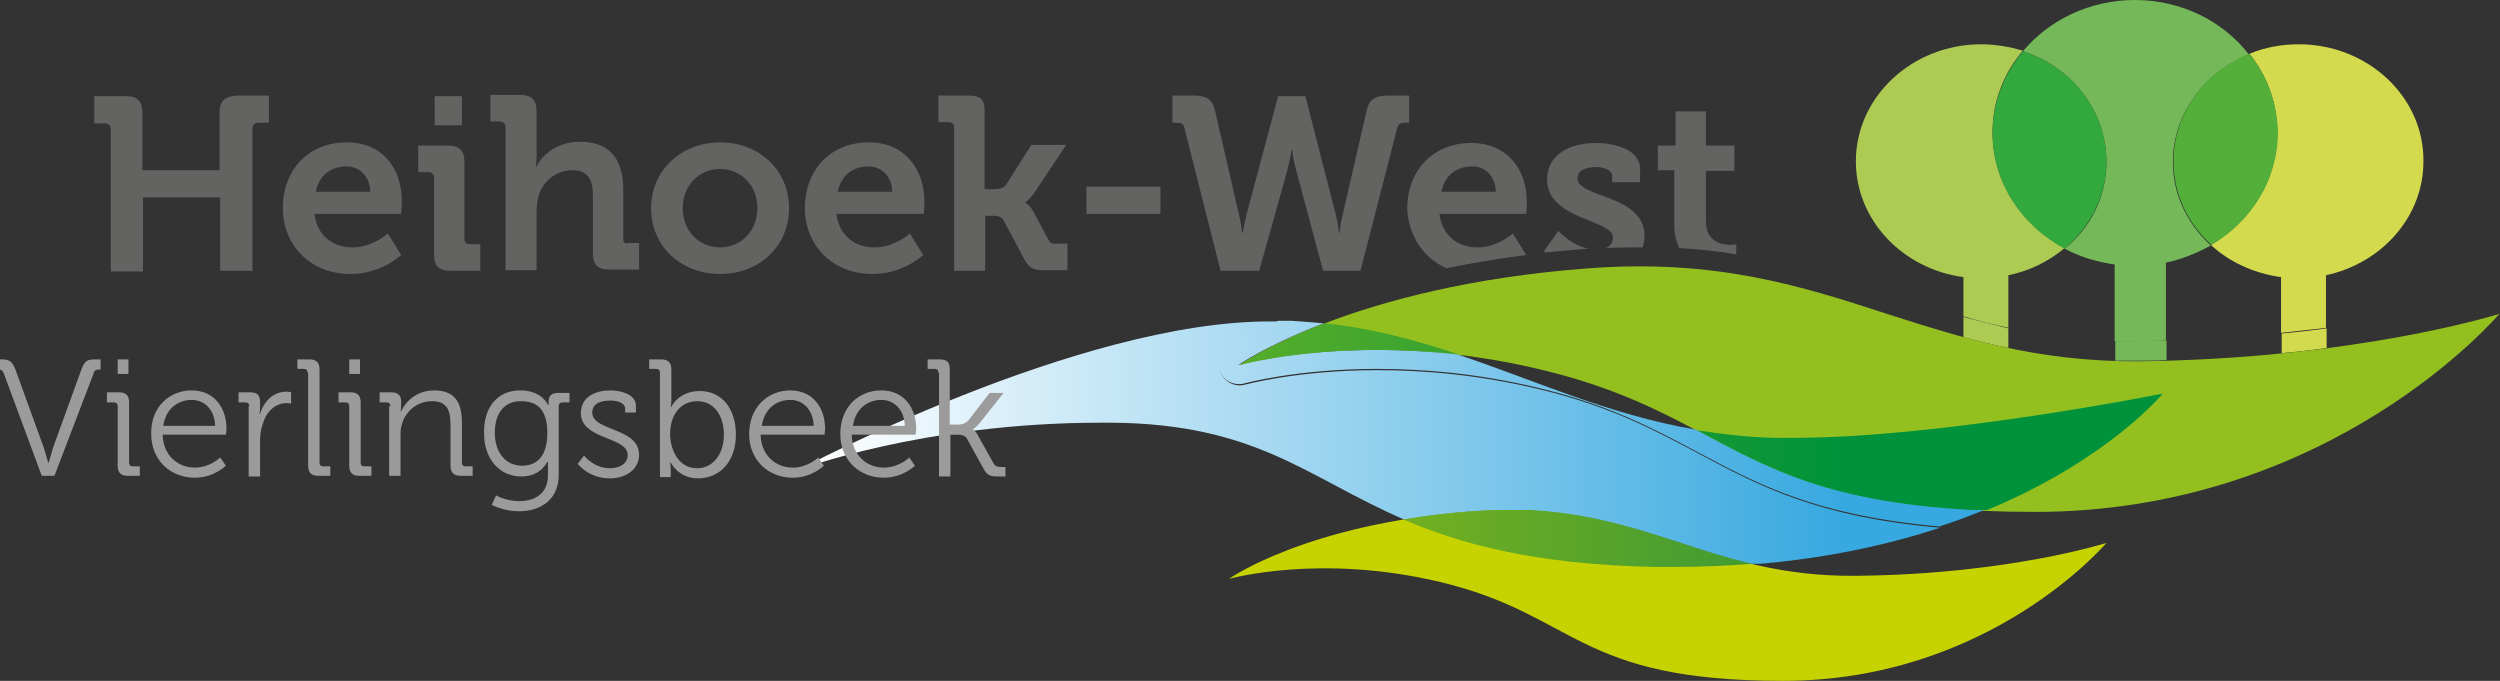 <?xml version="1.0" encoding="utf-8"?>
<!-- Generator: Adobe Illustrator 28.0.0, SVG Export Plug-In . SVG Version: 6.00 Build 0)  -->
<svg version="1.1" id="logo" xmlns="http://www.w3.org/2000/svg" xmlns:xlink="http://www.w3.org/1999/xlink" x="0px" y="0px"
	 width="395.1px" height="107.6px" viewBox="0 0 395.1 107.6" style="enable-background:new 0 0 395.1 107.6;" xml:space="preserve"
	>
<rect x="0" y="0" width="395.1" height="107.6" fill="#333333" stroke="none"/>
<style type="text/css">
	.st0{fill:#ADCB53;}
	.st1{fill:#D4DA4D;}
	.st2{fill:#D3DA4D;}
	.st3{fill:#74B859;}
	.st4{fill:#33A83D;}
	.st5{fill:#54AE3A;}
	.st6{fill:#93C01F;}
	.st7{fill:#C7D300;}
	
		.st8{clip-path:url(#SVGID_00000174593801449497335720000013117701050597649595_);fill:url(#SVGID_00000094593911944954988220000015210028843399654301_);}
	
		.st9{clip-path:url(#SVGID_00000164506922572016172030000012852041022212886149_);fill:url(#SVGID_00000051355255788275617000000017314933696565569924_);}
	
		.st10{clip-path:url(#SVGID_00000165937279740777210340000015645735577363241892_);fill:url(#SVGID_00000034777926390637891910000016447660751670218125_);}
	
		.st11{clip-path:url(#SVGID_00000097479918163725370580000000885513887876124598_);fill:url(#SVGID_00000036221793865061132900000015934039845722410896_);}
	.st12{fill:#9C9B9B;}
	.st13{fill:#636362;}
</style>
<path class="st0" d="M313.1,7c-10.9,0-19.8,8.3-19.8,18.5c0,9.3,7.4,17,17,18.3v6.2c2.3,0.7,4.7,1.3,7.1,1.8v-8.3
	c3.4-0.7,6.4-2.2,8.9-4.3c-6.8-3.6-11.4-10.4-11.4-18.3c0-4.9,1.8-9.4,4.8-12.9C317.6,7.4,315.4,7,313.1,7"/>
<path class="st0" d="M310.3,50.1v3.2c2.3,0.6,4.7,1.2,7.1,1.7v-3.1C315,51.3,312.7,50.7,310.3,50.1"/>
<path class="st1" d="M363.3,7c-2.8,0-5.4,0.5-7.8,1.5c2.8,3.5,4.4,7.8,4.4,12.5c0,7.5-4.2,14-10.5,17.7c2.9,2.7,6.8,4.5,11.1,5.1
	v8.8c2.5-0.3,4.9-0.5,7.1-0.8v-8.3c8.8-1.9,15.4-9.2,15.4-18C383.1,15.3,374.2,7,363.3,7"/>
<path class="st2" d="M367.7,51.9c-2.3,0.3-4.6,0.6-7.1,0.8v3.1c2.5-0.2,4.9-0.5,7.1-0.8V51.9"/>
<path class="st3" d="M337.4,0c-7.2,0-13.6,3.2-17.7,8.1c7.7,2.5,13.2,9.4,13.2,17.5c0,5.5-2.5,10.4-6.6,13.7
	c2.4,1.3,5.1,2.1,7.9,2.5v12.1c0.9,0,1.8,0,2.7,0c0.3,0,0.7,0,1,0c1.5,0,3,0,4.4-0.1V41.5c2.5-0.5,4.9-1.5,7.1-2.7
	c-3.7-3.4-6-8-6-13.2c0-7.6,5-14.2,12-17C351.4,3.4,344.8,0,337.4,0"/>
<path class="st3" d="M342.4,53.8c-1.4,0-2.9,0.1-4.4,0.1c-0.3,0-0.7,0-1,0c-0.9,0-1.8,0-2.7,0V57c0.9,0,1.8,0,2.8,0c0.3,0,0.7,0,1,0
	c1.5,0,2.9,0,4.3-0.1V53.8"/>
<path class="st4" d="M319.7,8.1c-3,3.6-4.8,8.1-4.8,12.9c0,7.8,4.6,14.7,11.4,18.3c4-3.4,6.6-8.3,6.6-13.7
	C332.9,17.5,327.4,10.6,319.7,8.1"/>
<path class="st5" d="M355.5,8.5c-7.1,2.8-12,9.4-12,17c0,5.2,2.3,9.9,6,13.2c6.3-3.7,10.5-10.3,10.5-17.8
	C359.9,16.3,358.3,12,355.5,8.5"/>
<path class="st6" d="M195.9,57.7c0,0,17.5-12.5,55.2-15.3c20.1-1.5,33.6,2.8,47.1,7.2c11.9,3.8,23.7,7.6,39.8,7.5
	c34.6-0.4,57-7.5,57-7.5s-26.4,31.3-73.4,31.3c-47,0-46.7-14.9-77.7-22.4C216.5,51.8,195.9,57.7,195.9,57.7"/>
<path class="st7" d="M194.2,91.5c0,0,12.2-8.7,38.5-10.7c14-1.1,23.4,2,32.8,5c8.3,2.7,16.5,5.3,27.7,5.2
	c24.1-0.2,39.7-5.2,39.7-5.2s-18.4,21.8-51.1,21.8c-32.8,0-32.5-10.4-54.1-15.6C208.5,87.4,194.2,91.5,194.2,91.5"/>
<g>
	<defs>
		<path id="SVGID_1_" d="M126.1,74.3c0,0,19.6-7.5,48-7.5c0.5,0,1,0,1.6,0c23,0.2,30.9,8.7,46.2,15.3c3.3-0.5,6.9-1,10.8-1.3
			c2-0.1,3.8-0.2,5.6-0.2c11,0,19.1,2.6,27.2,5.2c3.7,1.2,7.5,2.4,11.5,3.4c11.5-0.9,21.4-3.1,29.6-5.8
			c-19.4-1.7-28.6-6.6-38.3-11.8c-6.8-3.6-13.8-7.4-25.1-10.1c-9.6-2.3-18.3-3-25.5-3c-12.7,0-20.9,2.3-21,2.3
			c-0.3,0.1-0.6,0.1-0.8,0.1c-1.2,0-2.3-0.7-2.8-1.7c-0.6-1.3-0.2-3,1-3.8c0.3-0.2,3-2.1,8.4-4.6c-0.5,0-1,0-1.5,0
			C170.6,50.6,126.1,74.3,126.1,74.3"/>
	</defs>
	<clipPath id="SVGID_00000141413495632459741420000000955339747014445473_">
		<use xlink:href="#SVGID_1_"  style="overflow:visible;"/>
	</clipPath>
	
		<linearGradient id="SVGID_00000153699244520314197630000004847997899793372337_" gradientUnits="userSpaceOnUse" x1="-18.099" y1="563.392" x2="-17.457" y2="563.392" gradientTransform="matrix(-336.131 0 0 336.131 -5741.844 -189303.688)">
		<stop  offset="0" style="stop-color:#38A9E0"/>
		<stop  offset="0.236" style="stop-color:#38A9E0"/>
		<stop  offset="0.99" style="stop-color:#FFFFFF"/>
		<stop  offset="1" style="stop-color:#FFFFFF"/>
	</linearGradient>
	
		<rect x="126.1" y="50.6" style="clip-path:url(#SVGID_00000141413495632459741420000000955339747014445473_);fill:url(#SVGID_00000153699244520314197630000004847997899793372337_);" width="180.5" height="38.5"/>
</g>
<g>
	<defs>
		<path id="SVGID_00000070107245000611667740000005062995235230836909_" d="M194,55.2c-1.2,0.9-1.6,2.5-1,3.8
			c0.5,1.1,1.6,1.7,2.8,1.7c0.3,0,0.6,0,0.8-0.1c0.1,0,8.3-2.3,21-2.3c7.3,0,16,0.7,25.5,3c11.3,2.7,18.3,6.5,25.1,10.1
			c9.7,5.2,18.9,10.1,38.3,11.8c2.5-0.8,4.9-1.7,7.1-2.6c-24.8-1-34.4-6.8-45.6-12.7c-13.9-2.4-25.4-7.8-37.7-11.9
			c-4.6-0.5-8.9-0.7-12.8-0.7c-13.3,0-21.8,2.4-21.8,2.4s4.4-3.1,13.5-6.6c-2.3-0.2-4.6-0.4-7-0.5C197,53.1,194.3,55,194,55.2"/>
	</defs>
	<clipPath id="SVGID_00000078008582536995648830000009447827589913524877_">
		<use xlink:href="#SVGID_00000070107245000611667740000005062995235230836909_"  style="overflow:visible;"/>
	</clipPath>
	
		<linearGradient id="SVGID_00000074436270832369735210000002881815802001955465_" gradientUnits="userSpaceOnUse" x1="-18.099" y1="563.383" x2="-17.457" y2="563.383" gradientTransform="matrix(-336.131 0 0 336.131 -5741.844 -189303.688)">
		<stop  offset="0" style="stop-color:#38A9E0"/>
		<stop  offset="0.236" style="stop-color:#38A9E0"/>
		<stop  offset="0.99" style="stop-color:#FFFFFF"/>
		<stop  offset="1" style="stop-color:#FFFFFF"/>
	</linearGradient>
	
		<rect x="192.4" y="50.7" style="clip-path:url(#SVGID_00000078008582536995648830000009447827589913524877_);fill:url(#SVGID_00000074436270832369735210000002881815802001955465_);" width="121.3" height="32.6"/>
</g>
<g>
	<defs>
		<path id="SVGID_00000054954943765124987860000009564496237504157851_" d="M283.4,69.2c-1,0-2,0-2.9,0c-4.3-0.1-8.4-0.6-12.3-1.2
			c11.1,5.9,20.8,11.7,45.6,12.7c19.4-8,28-18.5,28-18.5S307,69.2,283.4,69.2 M195.9,57.7c0,0,8.5-2.4,21.8-2.4
			c3.9,0,8.2,0.2,12.8,0.7c-6.7-2.2-13.5-4.1-21.1-4.9C200.3,54.6,195.9,57.7,195.9,57.7"/>
	</defs>
	<clipPath id="SVGID_00000179633641440419192010000003510880872681443727_">
		<use xlink:href="#SVGID_00000054954943765124987860000009564496237504157851_"  style="overflow:visible;"/>
	</clipPath>
	
		<linearGradient id="SVGID_00000097482165820022693440000011295442560803078308_" gradientUnits="userSpaceOnUse" x1="-18.099" y1="563.38" x2="-17.457" y2="563.38" gradientTransform="matrix(-336.131 0 0 336.131 -5741.844 -189303.688)">
		<stop  offset="0" style="stop-color:#00923A"/>
		<stop  offset="0.236" style="stop-color:#00923A"/>
		<stop  offset="0.99" style="stop-color:#93C01F"/>
		<stop  offset="1" style="stop-color:#93C01F"/>
	</linearGradient>
	
		<rect x="195.9" y="51.1" style="clip-path:url(#SVGID_00000179633641440419192010000003510880872681443727_);fill:url(#SVGID_00000097482165820022693440000011295442560803078308_);" width="145.8" height="29.5"/>
</g>
<g>
	<defs>
		<path id="SVGID_00000168090580444563931270000013602359724371984011_" d="M232.6,80.8c-3.9,0.3-7.5,0.7-10.8,1.3
			c9.1,3.9,20.7,7.1,39.7,7.5c1.2,0,2.3,0,3.4,0c4.2,0,8.2-0.2,12-0.5c-4-0.9-7.7-2.1-11.5-3.4c-8.1-2.6-16.2-5.2-27.2-5.2
			C236.5,80.6,234.6,80.7,232.6,80.8"/>
	</defs>
	<clipPath id="SVGID_00000029019411577193766880000009042663687234445203_">
		<use xlink:href="#SVGID_00000168090580444563931270000013602359724371984011_"  style="overflow:visible;"/>
	</clipPath>
	
		<linearGradient id="SVGID_00000112606810011011461540000006058211144907527055_" gradientUnits="userSpaceOnUse" x1="-18.099" y1="563.437" x2="-17.457" y2="563.437" gradientTransform="matrix(-336.131 0 0 336.131 -5741.844 -189303.688)">
		<stop  offset="0" style="stop-color:#359638"/>
		<stop  offset="0.236" style="stop-color:#359638"/>
		<stop  offset="0.99" style="stop-color:#C6D200"/>
		<stop  offset="1" style="stop-color:#C6D200"/>
	</linearGradient>
	
		<rect x="221.8" y="80.6" style="clip-path:url(#SVGID_00000029019411577193766880000009042663687234445203_);fill:url(#SVGID_00000112606810011011461540000006058211144907527055_);" width="55.1" height="9"/>
</g>
<g>
	<path class="st12" d="M0.6,59c-0.2-0.5-0.4-0.6-0.9-0.6h-0.3v-1.6h0.8c1.3,0,1.7,0.3,2.2,1.5l4.5,12.4c0.3,0.9,0.7,2.4,0.7,2.4h0.1
		c0,0,0.4-1.4,0.7-2.4l4.5-12.4c0.5-1.3,0.9-1.5,2.2-1.5h0.8v1.6h-0.2c-0.5,0-0.8,0.1-0.9,0.6L8.6,75.2h-2L0.6,59z"/>
	<path class="st12" d="M18.6,64.2c0-0.4-0.2-0.6-0.6-0.6h-1.1V62h1.9c1.1,0,1.6,0.5,1.6,1.6v9.5c0,0.4,0.2,0.6,0.6,0.6h1.1v1.5h-1.9
		c-1.1,0-1.6-0.5-1.6-1.6V64.2z M18.6,56.8h1.7v2.3h-1.7V56.8z"/>
	<path class="st12" d="M30.3,61.7c3.6,0,5.5,2.8,5.5,6.1c0,0.3-0.1,0.9-0.1,0.9H25.7c0.1,3.3,2.4,5.2,5.1,5.2c2.4,0,4-1.6,4-1.6
		l0.9,1.3c0,0-1.9,1.9-4.9,1.9c-3.9,0-6.9-2.8-6.9-6.9C23.8,64.3,26.8,61.7,30.3,61.7z M34,67.3c-0.1-2.7-1.8-4.1-3.7-4.1
		c-2.2,0-4.1,1.4-4.5,4.1H34z"/>
	<path class="st12" d="M39.4,64.2c0-0.4-0.2-0.6-0.6-0.6h-1.1V62h1.8c1.1,0,1.6,0.4,1.6,1.5v0.9c0,0.6-0.1,1-0.1,1h0.1
		c0.6-2,2.1-3.5,4.2-3.5c0.4,0,0.7,0.1,0.7,0.1v1.8c0,0-0.3-0.1-0.7-0.1c-1.9,0-3.3,1.5-3.8,3.4c-0.3,0.8-0.4,1.7-0.4,2.6v5.6h-1.8
		V64.2z"/>
	<path class="st12" d="M48.6,58.9c0-0.4-0.2-0.6-0.6-0.6H47v-1.5h1.9c1.1,0,1.6,0.5,1.6,1.6v14.7c0,0.4,0.2,0.6,0.6,0.6h1.1v1.5
		h-1.9c-1.1,0-1.6-0.5-1.6-1.6V58.9z"/>
	<path class="st12" d="M55.2,64.2c0-0.4-0.2-0.6-0.6-0.6h-1.1V62h1.9c1.1,0,1.6,0.5,1.6,1.6v9.5c0,0.4,0.2,0.6,0.6,0.6h1.1v1.5h-1.9
		c-1.1,0-1.6-0.5-1.6-1.6V64.2z M55.2,56.8h1.7v2.3h-1.7V56.8z"/>
	<path class="st12" d="M61.7,64.2c0-0.4-0.2-0.6-0.6-0.6H60V62h1.8c1.1,0,1.6,0.5,1.6,1.5v0.6c0,0.5-0.1,0.9-0.1,0.9h0.1
		c0.5-1.2,2.2-3.3,5.2-3.3c3.3,0,4.4,1.9,4.4,5.1v6.3c0,0.4,0.2,0.6,0.6,0.6h1.1v1.5h-1.9c-1.1,0-1.6-0.5-1.6-1.6v-6.3
		c0-2.1-0.3-3.9-2.9-3.9c-2.3,0-4.2,1.5-4.8,3.7c-0.2,0.6-0.2,1.2-0.2,1.8v6.3h-1.8V64.2z"/>
	<path class="st12" d="M82.2,61.7c3.5,0,4.4,2.3,4.4,2.3h0.1c0,0,0-0.2,0-0.5c0-0.9,0.4-1.4,1.5-1.4h1.8v1.5h-1.1
		c-0.4,0-0.6,0.2-0.6,0.6v10.8c0,4.2-3.1,5.8-6.3,5.8c-1.5,0-3-0.4-4.3-1l0.7-1.5c0,0,1.6,0.9,3.6,0.9c2.6,0,4.6-1.2,4.6-4.1v-1.2
		c0-0.5,0-0.9,0-0.9h-0.1c-0.8,1.4-2.1,2.3-4.1,2.3c-3.5,0-5.9-2.8-5.9-6.8C76.4,64.4,78.6,61.7,82.2,61.7z M86.5,68.4
		c0-3.9-1.8-5-4.2-5c-2.6,0-4.1,1.9-4.1,5c0,3.1,1.7,5.2,4.3,5.2C84.7,73.6,86.5,72.3,86.5,68.4z"/>
	<path class="st12" d="M92.3,72c0,0,1.5,2,4.1,2c1.5,0,2.8-0.7,2.8-2.1c0-2.9-7.4-2.4-7.4-6.6c0-2.4,2-3.6,4.7-3.6
		c1.3,0,4,0.5,4,2.4v1.1h-1.7v-0.6c0-1-1.4-1.3-2.3-1.3c-1.8,0-2.9,0.6-2.9,1.9c0,3,7.4,2.3,7.4,6.7c0,2.2-2,3.7-4.6,3.7
		c-3.4,0-5.1-2.3-5.1-2.3L92.3,72z"/>
	<path class="st12" d="M104.3,58.9c0-0.4-0.2-0.6-0.6-0.6h-1.1v-1.5h1.9c1.1,0,1.6,0.5,1.6,1.6v4.8c0,0.6-0.1,1.1-0.1,1.1h0.1
		c0,0,1.1-2.5,4.5-2.5c3.5,0,5.7,2.8,5.7,6.9c0,4.2-2.5,6.9-6,6.9c-3.1,0-4.3-2.5-4.3-2.5h-0.1c0,0,0.1,0.4,0.1,1.1v1.2h-1.7V58.9z
		 M110.2,74c2.3,0,4.2-2,4.2-5.3c0-3.2-1.7-5.3-4.2-5.3c-2.2,0-4.3,1.6-4.3,5.3C106,71.3,107.3,74,110.2,74z"/>
	<path class="st12" d="M124.9,61.7c3.6,0,5.5,2.8,5.5,6.1c0,0.3-0.1,0.9-0.1,0.9h-10.1c0.1,3.3,2.4,5.2,5.1,5.2c2.4,0,4-1.6,4-1.6
		l0.9,1.3c0,0-1.9,1.9-4.9,1.9c-3.9,0-6.9-2.8-6.9-6.9C118.4,64.3,121.4,61.7,124.9,61.7z M128.6,67.3c-0.1-2.7-1.8-4.1-3.7-4.1
		c-2.2,0-4.1,1.4-4.5,4.1H128.6z"/>
	<path class="st12" d="M139.3,61.7c3.6,0,5.5,2.8,5.5,6.1c0,0.3-0.1,0.9-0.1,0.9h-10.1c0.1,3.3,2.4,5.2,5.1,5.2c2.4,0,4-1.6,4-1.6
		l0.9,1.3c0,0-1.9,1.9-4.9,1.9c-3.9,0-6.9-2.8-6.9-6.9C132.8,64.3,135.7,61.7,139.3,61.7z M143,67.3c-0.1-2.7-1.8-4.1-3.7-4.1
		c-2.2,0-4.1,1.4-4.5,4.1H143z"/>
	<path class="st12" d="M148.3,58.9c0-0.4-0.2-0.6-0.6-0.6h-1.1v-1.5h1.9c1.1,0,1.6,0.4,1.6,1.5v8.8h1.4c0.5,0,1.1-0.2,1.5-0.6
		l3.4-4.4h2.2l-3.8,4.8c-0.7,0.8-1,0.9-1,0.9v0.1c0,0,0.4,0.2,0.8,1l2.4,4.3c0.2,0.4,0.5,0.6,1.2,0.6h0.7v1.5h-1.2
		c-1.3,0-1.7-0.2-2.3-1.3l-2.6-4.7c-0.3-0.5-0.9-0.6-1.4-0.6h-1.2v6.6h-1.8V58.9z"/>
</g>
<g>
	<path class="st13" d="M34.7,17.8v9.1H22.5v-9.1c0-1.8-0.8-2.6-2.6-2.6h-5v4.3h1.7c0.5,0,0.9,0.3,0.9,0.9v22.5h5.1V31.2h12.2v11.6
		h5.1V20.3c0-0.5,0.3-0.9,0.9-0.9h1.7v-4.3h-5C35.5,15.2,34.7,16,34.7,17.8z"/>
	<path class="st13" d="M254.9,37.5c0,0.8-0.4,1.4-1.1,1.7c2-0.1,3.9-0.1,5.8-0.1c0.2-0.6,0.3-1.2,0.3-1.8c0-6.6-10.6-6-10.6-9.1
		c0-1.2,1.2-1.8,3-1.8c1.1,0,2.5,0.5,2.5,1.4v1h4.4v-2.1c0-3.2-4.3-4.1-7-4.1c-4.1,0-7.7,1.8-7.7,5.8
		C244.5,34.7,254.9,34.7,254.9,37.5z"/>
	<path class="st13" d="M264.6,35.5c0,1.5,0.3,2.7,0.8,3.7c3.2,0.2,6.1,0.5,9,1v-1.6c0,0-0.4,0.1-0.9,0.1c-1.4,0-3.9-0.5-3.9-3.7v-8
		h4.5V23h-4.5v-5.4h-4.8V23H262v3.9h2.6V35.5z"/>
	<path class="st13" d="M250.8,39.3c0.1,0,0.2,0,0.3,0c-2.8-0.5-4.8-2.8-4.8-2.8l-2.3,3.2c0,0,0.1,0.1,0.2,0.2
		C246.3,39.7,248.5,39.5,250.8,39.3z"/>
	<path class="st13" d="M228.6,42.4c3.8-0.8,8-1.5,12.6-2.1c0,0,0,0,0,0l-2.1-3.4c0,0-2.4,2.2-5.6,2.2c-3,0-5.6-1.8-6-5.3h13.7
		c0,0,0.1-1.2,0.1-1.8c0-5.3-3.1-9.4-8.8-9.4c-6,0-10.1,4.3-10.1,10.4C222.6,37.1,224.8,40.7,228.6,42.4z M232.7,26.3
		c2,0,3.7,1.6,3.7,4h-8.6C228.3,27.8,230.1,26.3,232.7,26.3z"/>
	<rect x="68.7" y="15.2" class="st13" width="4.3" height="4.6"/>
	<path class="st13" d="M54.8,22.5c-6,0-10.1,4.3-10.1,10.4c0,5.6,4.1,10.4,10.7,10.4c4.9,0,8-3,8-3l-2.1-3.4c0,0-2.4,2.2-5.6,2.2
		c-3,0-5.6-1.8-6-5.3h13.7c0,0,0.1-1.2,0.1-1.8C63.6,26.7,60.5,22.5,54.8,22.5z M49.9,30.3c0.5-2.5,2.3-4,4.9-4c2,0,3.7,1.6,3.7,4
		H49.9z"/>
	<path class="st13" d="M137.3,22.5c-6,0-10.1,4.3-10.1,10.4c0,5.6,4.1,10.4,10.7,10.4c4.9,0,8-3,8-3l-2.1-3.4c0,0-2.4,2.2-5.6,2.2
		c-3,0-5.6-1.8-6-5.3H146c0,0,0.1-1.2,0.1-1.8C146.1,26.7,143,22.5,137.3,22.5z M132.4,30.3c0.5-2.5,2.3-4,4.9-4c2,0,3.7,1.6,3.7,4
		H132.4z"/>
	<rect x="171.7" y="29.5" class="st13" width="11.7" height="4.3"/>
	<path class="st13" d="M199,42.8l4.4-15.7c0.5-1.8,0.7-3.4,0.7-3.4h0.1c0,0,0.2,1.7,0.7,3.4l4.2,15.7h5.9l5.8-22.5
		c0.2-0.7,0.5-0.9,1.2-0.9h0.7v-4.3h-3.3c-1.9,0-3,0.5-3.4,2.3l-3.8,16.5c-0.4,1.6-0.5,2.9-0.5,2.9h-0.1c0,0-0.1-1.3-0.5-2.9
		l-4.8-18.7h-4.3l-5,18.7c-0.4,1.6-0.6,2.9-0.6,2.9h-0.1c0,0-0.1-1.4-0.5-2.9l-3.8-16.5c-0.4-1.8-1.5-2.3-3.4-2.3h-3.3v4.3h0.7
		c0.7,0,1.1,0.2,1.2,0.9l5.7,22.5H199z"/>
	<path class="st13" d="M165.7,37.9l-2.3-4.3c-0.7-1.3-1.4-1.6-1.4-1.6V32c0,0,0.6-0.3,1.5-1.6l5-7.5H163l-4,6.3
		c-0.4,0.6-1.2,0.7-1.9,0.7h-1.5V17.4c0-1.8-0.8-2.3-2.6-2.3h-4.7v4.2h1.6c0.5,0,0.9,0.3,0.9,0.9v22.6h4.9v-8.7h1.1
		c0.6,0,1.4,0,1.8,0.7l3.3,6.2c0.8,1.4,1.4,1.7,3.1,1.7h3.7v-4.2h-1.3C166.4,38.6,166,38.5,165.7,37.9z"/>
	<path class="st13" d="M73.4,37.8V25.6c0-1.8-0.8-2.6-2.6-2.6h-4.7v4.2h1.6c0.5,0,0.9,0.3,0.9,0.9v12.1c0,1.9,0.8,2.6,2.6,2.6h4.7
		v-4.2h-1.6C73.7,38.6,73.4,38.3,73.4,37.8z"/>
	<path class="st13" d="M113.8,22.5c-6,0-10.9,4.3-10.9,10.4c0,6.1,4.8,10.4,10.9,10.4c6.1,0,10.9-4.3,10.9-10.4
		C124.7,26.8,119.9,22.5,113.8,22.5z M113.8,39.1c-3.2,0-5.9-2.5-5.9-6.2c0-3.7,2.7-6.2,5.9-6.2c3.2,0,5.9,2.5,5.9,6.2
		C119.7,36.6,117,39.1,113.8,39.1z"/>
	<path class="st13" d="M98.5,37.8V30c0-5.3-2.5-7.6-6.9-7.6c-3.4,0-5.9,2-6.8,3.9h-0.1c0,0,0.1-0.7,0.1-1.7v-7
		c0-1.8-0.8-2.6-2.6-2.6h-4.7v4.2H79c0.5,0,0.9,0.3,0.9,0.9v22.6h4.9v-9.1c0-0.9,0.1-1.8,0.3-2.6c0.7-2.4,2.8-4.1,5.4-4.1
		c2.5,0,3.2,1.6,3.2,4v9.1c0,1.9,0.8,2.6,2.6,2.6h4.7v-4.2h-1.6C98.8,38.6,98.5,38.3,98.5,37.8z"/>
</g>
</svg>
